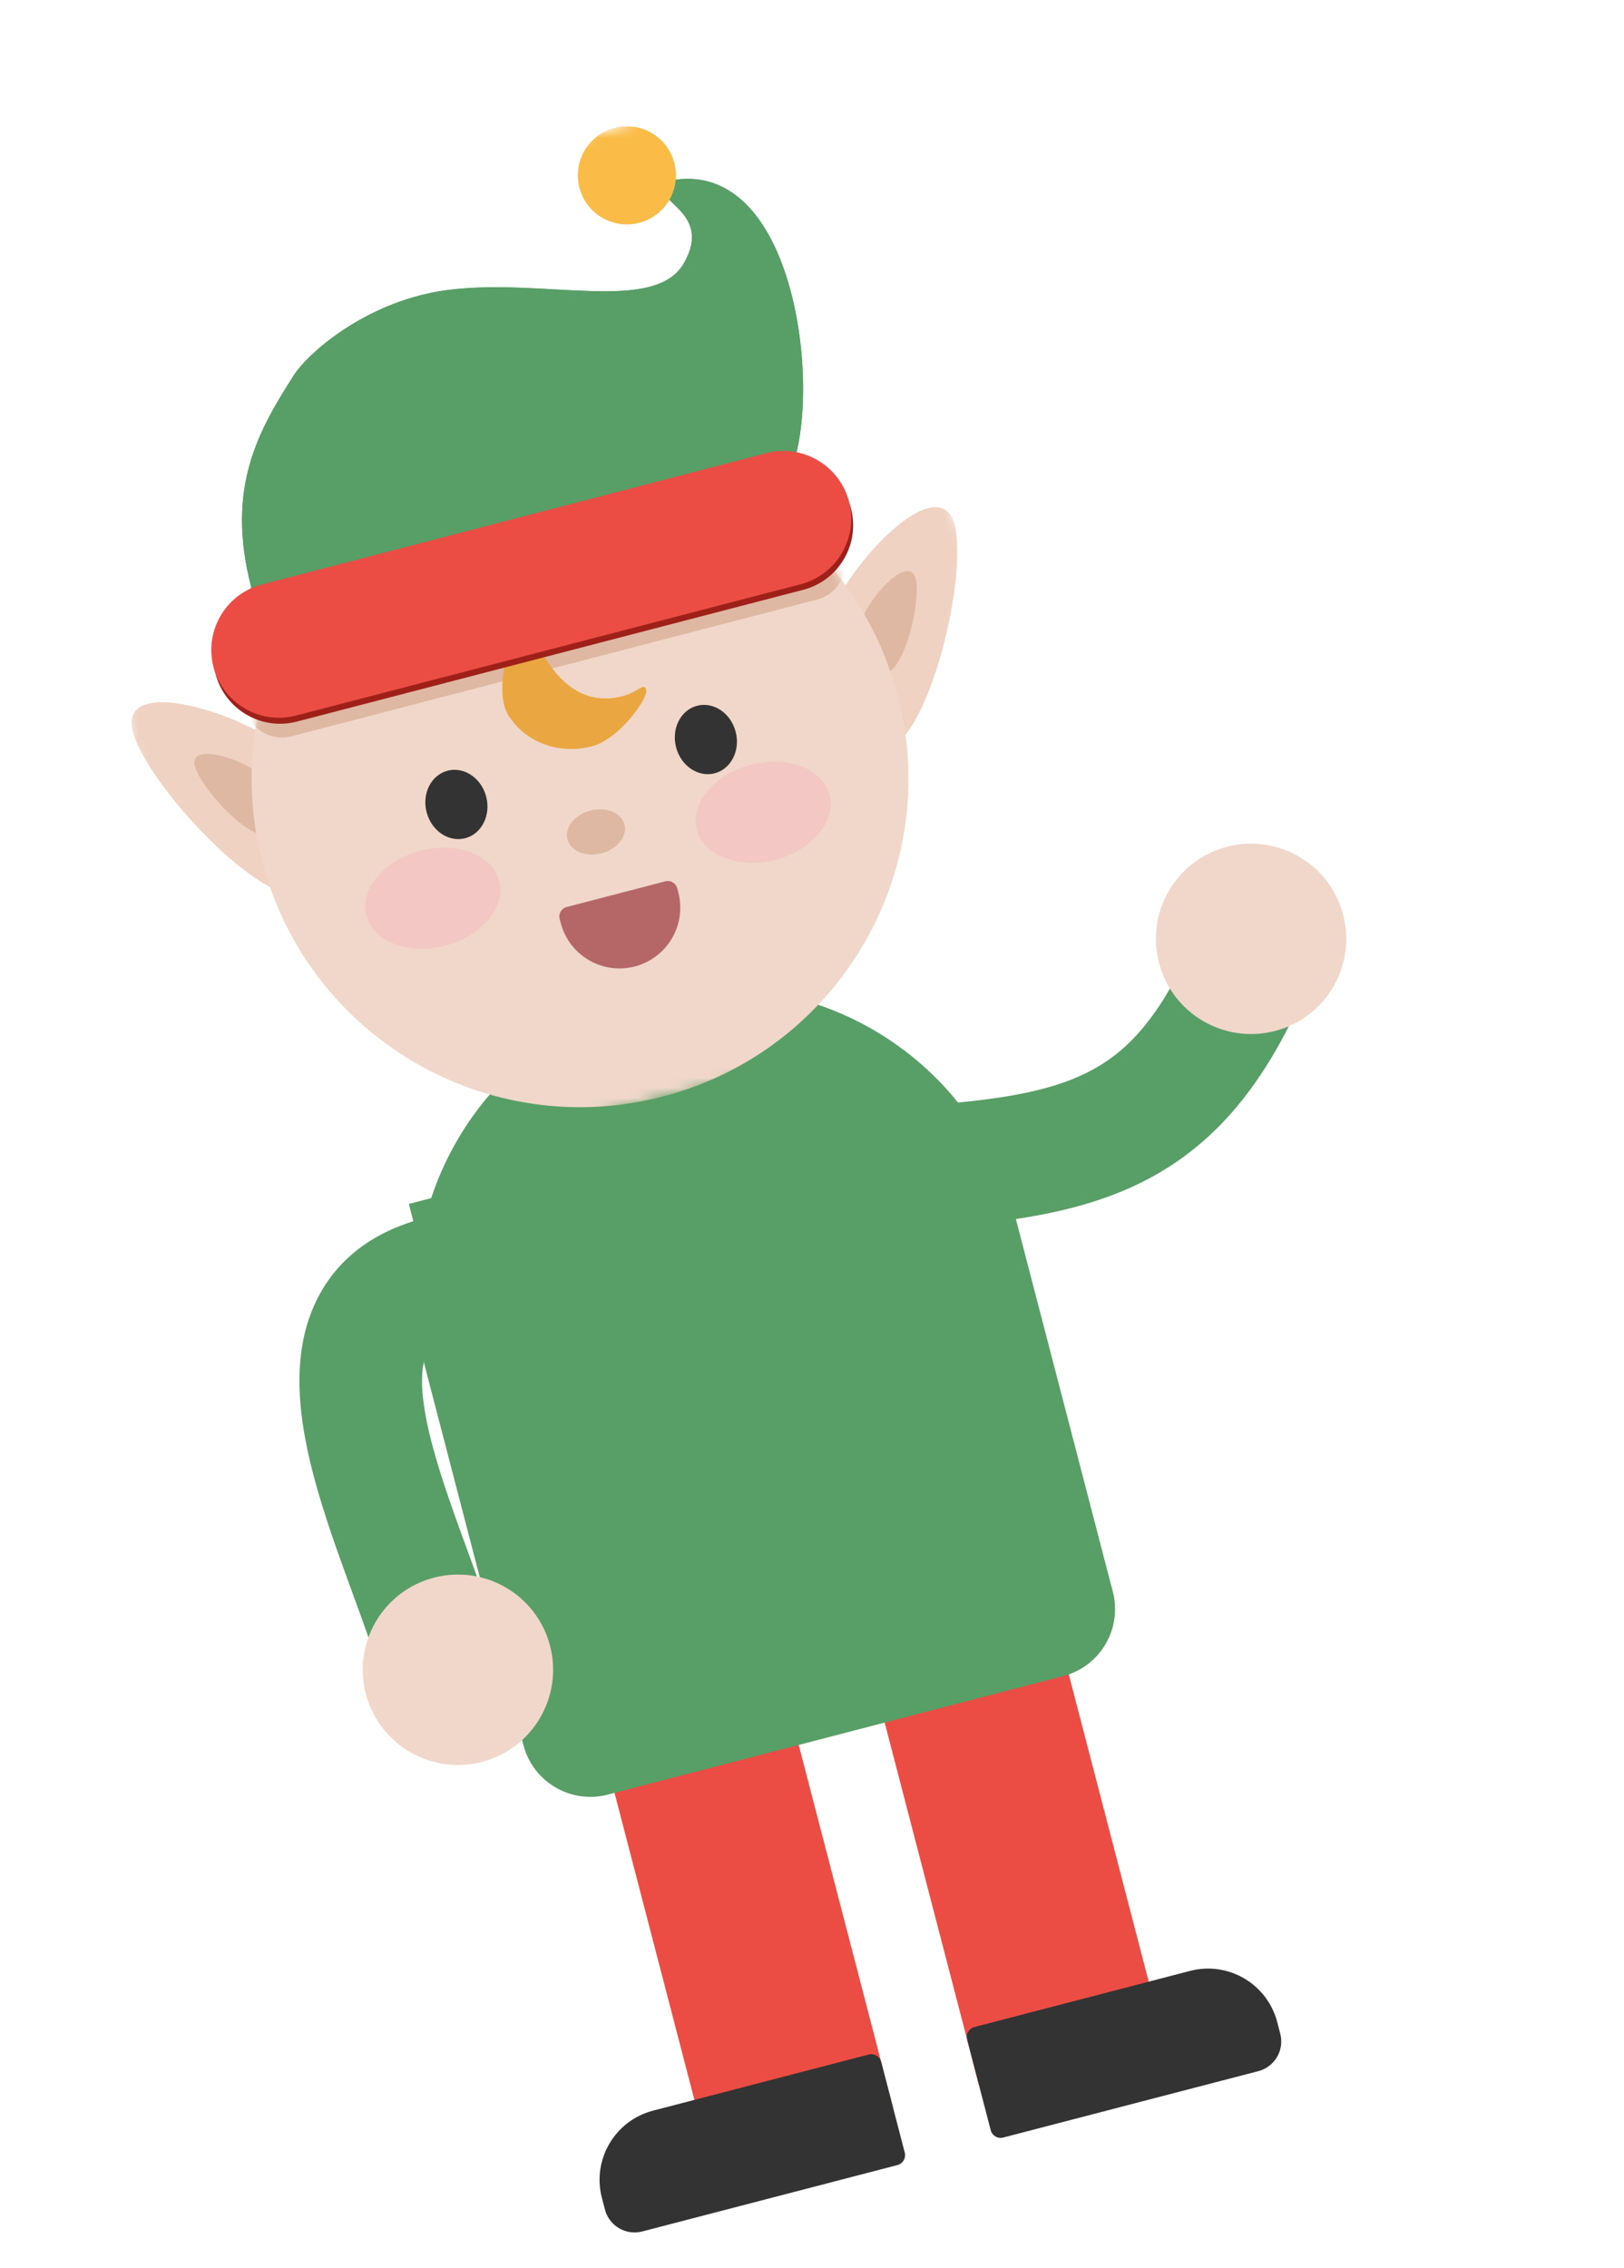 <svg width="159" height="222" viewBox="0 0 159 222" fill="none" xmlns="http://www.w3.org/2000/svg">
<rect x="59.54" y="173.111" width="18.634" height="39.13" transform="rotate(-14.585 59.54 173.111)" fill="#EB4D44"/>
<rect x="85.988" y="166.229" width="18.634" height="39.13" transform="rotate(-14.585 85.988 166.229)" fill="#EB4D44"/>
<path d="M128.824 94.561C130.043 91.479 128.532 87.994 125.451 86.775C122.369 85.557 118.883 87.067 117.665 90.149L128.824 94.561ZM88.245 120.377C97.637 119.84 105.936 118.98 112.819 115.197C120.064 111.216 124.876 104.547 128.824 94.561L117.665 90.149C114.259 98.763 110.885 102.568 107.04 104.681C102.834 106.992 97.139 107.849 87.559 108.397L88.245 120.377Z" fill="#589E67"/>
<ellipse cx="122.487" cy="91.91" rx="9.317" ry="9.317" transform="rotate(-14.585 122.487 91.91)" fill="#F0D7C9"/>
<path d="M41.691 134.113C37.544 118.178 47.101 101.899 63.036 97.752V97.752C78.971 93.606 95.25 103.163 99.397 119.098L108.952 155.82C109.894 159.441 107.722 163.141 104.1 164.083L59.51 175.686C55.888 176.628 52.188 174.456 51.246 170.835L41.691 134.113Z" fill="#589E67"/>
<g filter="url(#filter0_d_1_157)">
<path d="M50.015 159.544C50.85 162.751 48.926 166.027 45.719 166.862C42.512 167.696 39.236 165.773 38.402 162.566L50.015 159.544ZM47.157 128.571C43.646 129.016 42.995 130.131 42.788 130.534C42.337 131.415 42.049 133.262 42.69 136.693C43.304 139.981 44.567 143.725 46.032 147.771C47.418 151.596 49.063 155.887 50.015 159.544L38.402 162.566C37.633 159.612 36.285 156.097 34.75 151.857C33.294 147.838 31.709 143.258 30.894 138.896C30.106 134.676 29.808 129.546 32.111 125.057C34.658 120.091 39.527 117.443 45.646 116.666L47.157 128.571Z" fill="#589E67"/>
</g>
<rect x="40.029" y="117.859" width="21.118" height="23.602" transform="rotate(-14.585 40.029 117.859)" fill="#589E67"/>
<ellipse cx="9.317" cy="9.317" rx="9.317" ry="9.317" transform="matrix(-0.968 0.252 0.252 0.968 51.505 152.097)" fill="#F0D7C9"/>
<path d="M94.686 199.656C94.547 199.122 94.867 198.576 95.402 198.437L116.513 192.944C120.254 191.97 124.076 194.214 125.05 197.956L125.347 199.098C125.764 200.701 124.802 202.339 123.199 202.756L98.217 209.257C97.683 209.396 97.137 209.075 96.998 208.541L94.686 199.656Z" fill="#333333"/>
<path d="M86.27 201.846C86.131 201.312 85.585 200.991 85.051 201.13L63.94 206.623C60.199 207.597 57.955 211.419 58.928 215.16L59.226 216.302C59.643 217.906 61.281 218.867 62.884 218.45L87.866 211.95C88.401 211.811 88.721 211.265 88.582 210.73L86.27 201.846Z" fill="#333333"/>
<g clip-path="url(#clip0_1_157)">
<mask id="mask0_1_157" style="mask-type:luminance" maskUnits="userSpaceOnUse" x="1" y="6" width="105" height="112">
<path d="M82.164 6.795L1.307 27.834L24.72 117.813L105.577 96.774L82.164 6.795Z" fill="white"/>
</mask>
<g mask="url(#mask0_1_157)">
<path d="M12.881 70.597C13.22 66.229 25.527 70.451 29.275 74.444C33.022 78.436 34.141 83.72 30.401 87.139C26.66 90.557 12.543 74.966 12.881 70.597Z" fill="#EFD2C2"/>
<path d="M93.076 50.452C90.652 46.802 81.963 56.488 80.637 61.801C79.31 67.113 80.909 72.272 85.841 73.434C90.774 74.596 95.501 54.101 93.076 50.452Z" fill="#EFD2C2"/>
<path d="M89.487 56.246C88.473 54.719 84.837 58.772 84.282 60.995C83.727 63.218 84.396 65.376 86.46 65.862C88.523 66.349 90.502 57.773 89.487 56.246Z" fill="#DEB8A2"/>
<path d="M19.036 74.577C19.177 72.749 24.327 74.516 25.895 76.187C27.463 77.857 27.931 80.068 26.366 81.499C24.801 82.929 18.894 76.406 19.036 74.577Z" fill="#DEB8A2"/>
<path d="M64.883 107.347C82.066 102.876 92.372 85.322 87.9 68.139C83.43 50.956 65.875 40.651 48.692 45.122C31.509 49.593 21.204 67.147 25.675 84.33C30.146 101.513 47.7 111.818 64.883 107.347Z" fill="#F0D7C9"/>
<mask id="mask1_1_157" style="mask-type:alpha" maskUnits="userSpaceOnUse" x="24" y="44" width="65" height="65">
<path d="M64.883 107.347C82.066 102.876 92.372 85.322 87.9 68.139C83.43 50.956 65.875 40.651 48.692 45.122C31.509 49.593 21.204 67.147 25.675 84.33C30.146 101.513 47.7 111.818 64.883 107.347Z" fill="#F3DECF"/>
</mask>
<g mask="url(#mask1_1_157)">
<path d="M78.18 51.62L26.683 65.02C24.733 65.527 23.563 67.52 24.07 69.471C24.578 71.422 26.571 72.592 28.521 72.084L80.018 58.685C81.969 58.177 83.139 56.184 82.631 54.234C82.124 52.283 80.131 51.113 78.18 51.62Z" fill="#DEB8A2"/>
</g>
<path d="M49.8 70.069C47.899 67.123 50.861 59.273 51.789 61.314C52.718 63.355 55.245 69.636 60.945 68.153C62.546 67.737 63.061 66.749 63.269 67.549C63.477 68.348 60.628 72.365 57.954 73.06C54.794 73.883 51.528 72.748 49.8 70.069Z" fill="#EAA640"/>
<path d="M58.893 83.535C60.433 83.134 61.438 81.873 61.138 80.718C60.837 79.563 59.345 78.951 57.805 79.352C56.265 79.753 55.26 81.014 55.56 82.169C55.861 83.324 57.353 83.936 58.893 83.535Z" fill="#DEB8A2"/>
<path d="M54.794 89.956C54.661 89.447 54.967 88.925 55.477 88.793L65.142 86.278C65.652 86.145 66.173 86.451 66.306 86.961L66.41 87.36C67.237 90.539 65.33 93.786 62.151 94.613C58.973 95.44 55.725 93.534 54.898 90.355L54.794 89.956Z" fill="#B56767"/>
<path d="M43.581 92.581C47.175 91.646 49.546 88.807 48.878 86.24C48.211 83.673 44.756 82.35 41.162 83.285C37.569 84.22 35.197 87.059 35.865 89.626C36.533 92.193 39.987 93.516 43.581 92.581Z" fill="#F3C8C4"/>
<path d="M75.929 84.164C79.522 83.229 81.894 80.39 81.226 77.823C80.558 75.256 77.104 73.933 73.51 74.868C69.917 75.803 67.545 78.642 68.213 81.209C68.881 83.776 72.335 85.099 75.929 84.164Z" fill="#F3C8C4"/>
<path d="M45.545 82.058C47.156 81.639 48.077 79.819 47.602 77.993C47.127 76.168 45.436 75.028 43.825 75.447C42.214 75.866 41.293 77.686 41.768 79.511C42.243 81.337 43.934 82.477 45.545 82.058Z" fill="#333333"/>
<path d="M69.969 75.703C71.58 75.284 72.501 73.464 72.026 71.638C71.551 69.812 69.86 68.672 68.249 69.091C66.638 69.511 65.718 71.33 66.193 73.156C66.668 74.982 68.359 76.122 69.969 75.703Z" fill="#333333"/>
<path d="M24.598 57.488C23.441 60.541 23.651 63.423 28.867 62.565C28.867 62.565 75.357 53.314 77.172 46.602C80.716 39.626 78.214 14.373 64.922 17.832C63.739 19.721 69.83 20.675 66.978 25.733C64.125 30.79 53.2 27.151 43.754 28.401C36.329 29.384 30.657 34.079 28.898 36.534C25.294 42.136 22.062 47.742 24.598 57.488Z" fill="#589E67"/>
<path d="M24.598 57.488C23.441 60.541 23.651 63.423 28.867 62.565C28.867 62.565 75.357 53.314 77.172 46.602C80.716 39.626 78.214 14.373 64.922 17.832C63.739 19.721 69.83 20.675 66.978 25.733C64.125 30.79 53.2 27.151 43.754 28.401C36.329 29.384 30.657 34.079 28.898 36.534C25.294 42.136 22.062 47.742 24.598 57.488Z" fill="#589E67"/>
<path d="M62.584 21.814C65.151 21.146 66.69 18.524 66.022 15.957C65.354 13.39 62.732 11.851 60.165 12.519C57.598 13.187 56.059 15.809 56.727 18.376C57.395 20.943 60.017 22.482 62.584 21.814Z" fill="#FABC46"/>
<path d="M75.353 45.103L25.778 58.003C22.288 58.911 20.195 62.475 21.103 65.965C22.011 69.455 25.576 71.548 29.066 70.64L78.641 57.74C82.131 56.832 84.224 53.267 83.316 49.778C82.408 46.288 78.843 44.195 75.353 45.103Z" fill="#9E2019"/>
<path d="M75.039 44.364L25.648 57.215C22.104 58.137 19.979 61.758 20.901 65.302C21.823 68.846 25.444 70.971 28.988 70.049L78.379 57.198C81.923 56.275 84.048 52.655 83.126 49.111C82.204 45.567 78.584 43.441 75.039 44.364Z" fill="#EB4D44"/>
</g>
</g>
<defs>
<filter id="filter0_d_1_157" x="25.317" y="114.666" width="27.893" height="58.391" filterUnits="userSpaceOnUse" color-interpolation-filters="sRGB">
<feFlood flood-opacity="0" result="BackgroundImageFix"/>
<feColorMatrix in="SourceAlpha" type="matrix" values="0 0 0 0 0 0 0 0 0 0 0 0 0 0 0 0 0 0 127 0" result="hardAlpha"/>
<feOffset dx="-1" dy="2"/>
<feGaussianBlur stdDeviation="2"/>
<feComposite in2="hardAlpha" operator="out"/>
<feColorMatrix type="matrix" values="0 0 0 0 0 0 0 0 0 0 0 0 0 0 0 0 0 0 0.25 0"/>
<feBlend mode="normal" in2="BackgroundImageFix" result="effect1_dropShadow_1_157"/>
<feBlend mode="normal" in="SourceGraphic" in2="effect1_dropShadow_1_157" result="shape"/>
</filter>
<clipPath id="clip0_1_157">
<rect width="83.755" height="93.168" fill="white" transform="translate(1.203 27.84) rotate(-14.585)"/>
</clipPath>
</defs>
</svg>
